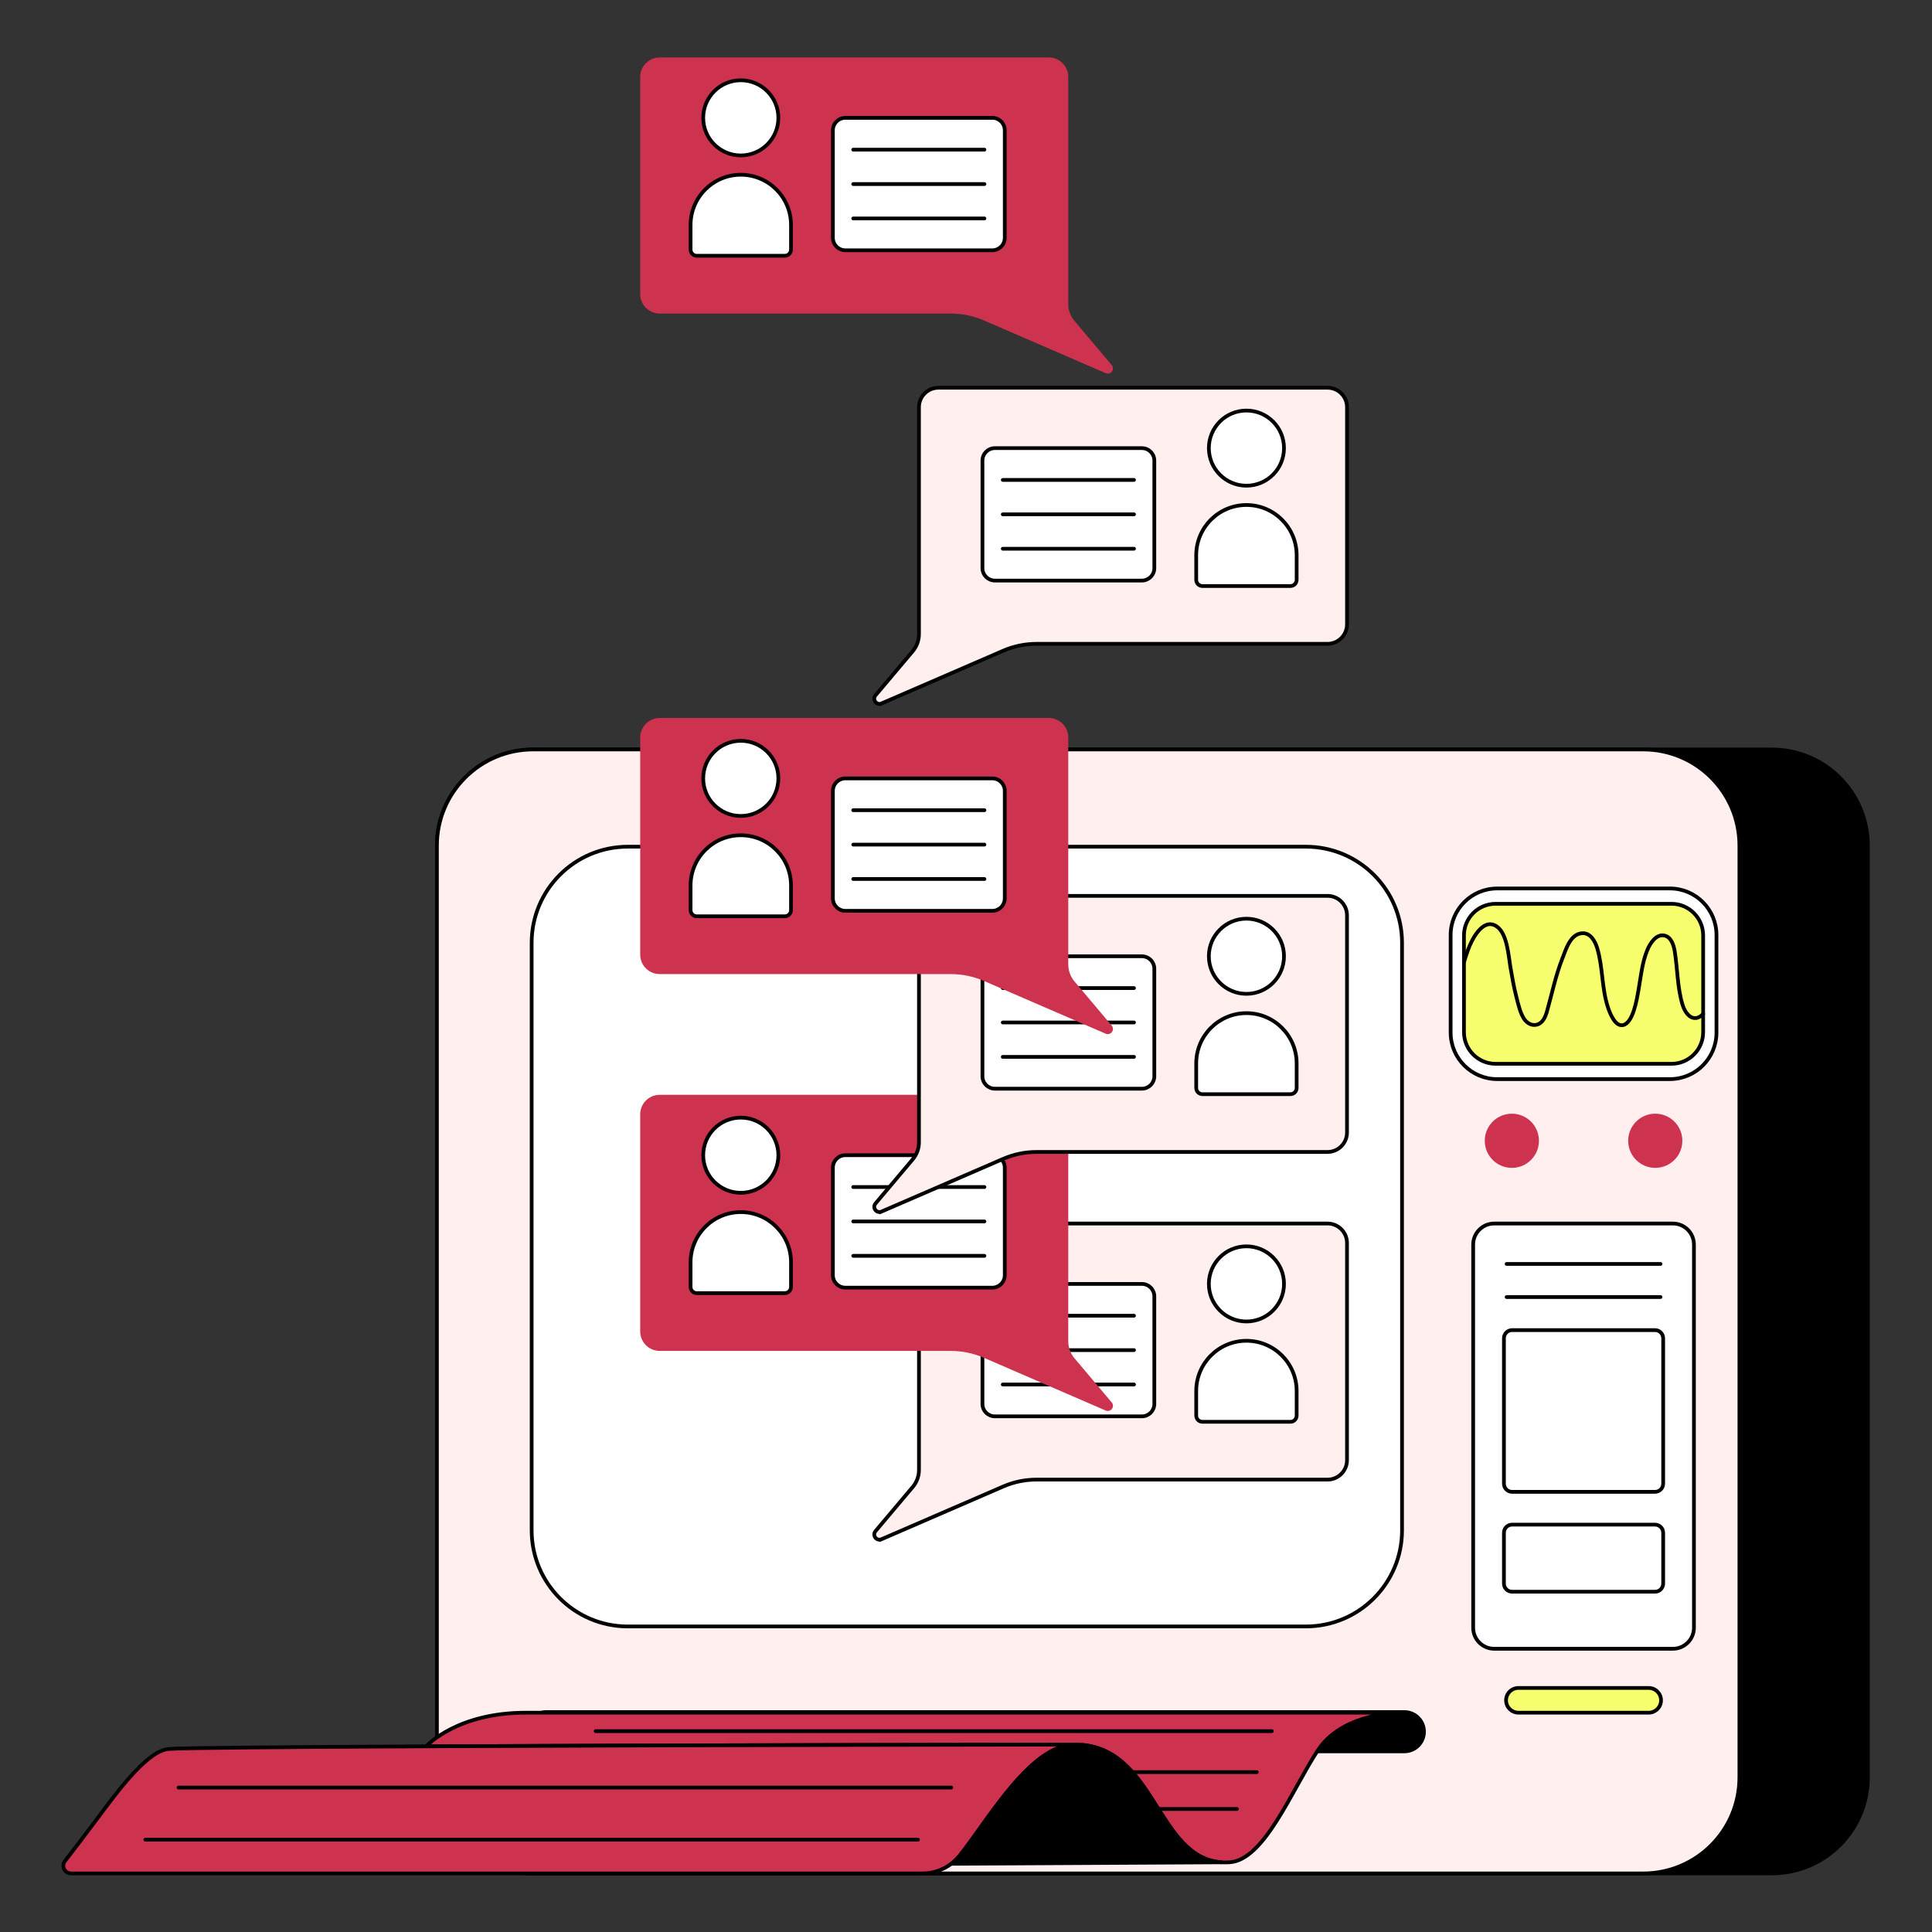 <svg width="2168" height="2168" viewBox="0 0 2168 2168" fill="none" xmlns="http://www.w3.org/2000/svg">
<rect x="0" y="0" width="2168" height="2168" fill="#333333" stroke="none"/>
<g clip-path="url(#clip0_3995_167061)">
<path d="M1988.17 841.016H598.191C538.603 841.016 490.297 889.322 490.297 948.91V1994.38C490.297 2053.97 538.603 2102.27 598.191 2102.27H1988.17C2047.76 2102.27 2096.07 2053.97 2096.07 1994.38V948.91C2096.07 889.322 2047.76 841.016 1988.17 841.016Z" fill="black"/>
<path d="M1988.17 841.016H598.191C538.603 841.016 490.297 889.322 490.297 948.91V1994.38C490.297 2053.97 538.603 2102.27 598.191 2102.27H1988.17C2047.76 2102.27 2096.07 2053.97 2096.07 1994.38V948.91C2096.07 889.322 2047.76 841.016 1988.17 841.016Z" stroke="black" stroke-width="4.178" stroke-miterlimit="10" stroke-linecap="round"/>
<path d="M1843.99 841.016H598.191C538.603 841.016 490.297 889.322 490.297 948.91V1994.38C490.297 2053.97 538.603 2102.27 598.191 2102.27H1843.99C1903.58 2102.27 1951.88 2053.97 1951.88 1994.38V948.91C1951.88 889.322 1903.58 841.016 1843.99 841.016Z" fill="#FFF0EF"/>
<path d="M1843.99 841.016H598.191C538.603 841.016 490.297 889.322 490.297 948.91V1994.38C490.297 2053.97 538.603 2102.27 598.191 2102.27H1843.99C1903.58 2102.27 1951.88 2053.97 1951.88 1994.38V948.91C1951.88 889.322 1903.58 841.016 1843.99 841.016Z" stroke="black" stroke-width="4.178" stroke-miterlimit="10" stroke-linecap="round"/>
<path d="M1465.4 950.117H704.488C644.9 950.117 596.594 998.423 596.594 1058.01V1717.23C596.594 1776.82 644.9 1825.12 704.488 1825.12H1465.4C1524.99 1825.12 1573.3 1776.82 1573.3 1717.23V1058.01C1573.3 998.423 1524.99 950.117 1465.4 950.117Z" fill="white"/>
<path d="M1465.4 950.117H704.488C644.9 950.117 596.594 998.423 596.594 1058.01V1717.23C596.594 1776.82 644.9 1825.12 704.488 1825.12H1465.4C1524.99 1825.12 1573.3 1776.82 1573.3 1717.23V1058.01C1573.3 998.423 1524.99 950.117 1465.4 950.117Z" stroke="black" stroke-width="4.178" stroke-miterlimit="10" stroke-linecap="round"/>
<path d="M1877.24 1372.98H1676.75C1663.7 1372.98 1653.12 1383.56 1653.12 1396.61V1826.54C1653.12 1839.59 1663.7 1850.17 1676.75 1850.17H1877.24C1890.29 1850.17 1900.87 1839.59 1900.87 1826.54V1396.61C1900.87 1383.56 1890.29 1372.98 1877.24 1372.98Z" fill="white"/>
<path d="M1877.24 1372.98H1676.75C1663.7 1372.98 1653.12 1383.56 1653.12 1396.61V1826.54C1653.12 1839.59 1663.7 1850.17 1676.75 1850.17H1877.24C1890.29 1850.17 1900.87 1839.59 1900.87 1826.54V1396.61C1900.87 1383.56 1890.29 1372.98 1877.24 1372.98Z" stroke="black" stroke-width="4.178" stroke-miterlimit="10" stroke-linecap="round"/>
<path d="M1857.18 1492.59H1696.79C1691.73 1492.59 1687.64 1496.69 1687.64 1501.74V1664.94C1687.64 1669.99 1691.73 1674.08 1696.79 1674.08H1857.18C1862.23 1674.08 1866.33 1669.99 1866.33 1664.94V1501.74C1866.33 1496.69 1862.23 1492.59 1857.18 1492.59Z" fill="white"/>
<path d="M1857.18 1492.59H1696.79C1691.73 1492.59 1687.64 1496.69 1687.64 1501.74V1664.94C1687.64 1669.99 1691.73 1674.08 1696.79 1674.08H1857.18C1862.23 1674.08 1866.33 1669.99 1866.33 1664.94V1501.74C1866.33 1496.69 1862.23 1492.59 1857.18 1492.59Z" stroke="black" stroke-width="4.178" stroke-miterlimit="10" stroke-linecap="round"/>
<path d="M1857.18 1710.87H1696.79C1691.73 1710.87 1687.64 1714.96 1687.64 1720.02V1777.01C1687.64 1782.07 1691.73 1786.16 1696.79 1786.16H1857.18C1862.23 1786.16 1866.33 1782.07 1866.33 1777.01V1720.02C1866.33 1714.96 1862.23 1710.87 1857.18 1710.87Z" fill="white"/>
<path d="M1857.18 1710.87H1696.79C1691.73 1710.87 1687.64 1714.96 1687.64 1720.02V1777.01C1687.64 1782.07 1691.73 1786.16 1696.79 1786.16H1857.18C1862.23 1786.16 1866.33 1782.07 1866.33 1777.01V1720.02C1866.33 1714.96 1862.23 1710.87 1857.18 1710.87Z" stroke="black" stroke-width="4.178" stroke-miterlimit="10" stroke-linecap="round"/>
<path d="M1850.05 1894.14H1703.92C1696.25 1894.14 1690.04 1900.35 1690.04 1908.02C1690.04 1915.68 1696.25 1921.89 1703.92 1921.89H1850.05C1857.72 1921.89 1863.94 1915.68 1863.94 1908.02C1863.94 1900.35 1857.72 1894.14 1850.05 1894.14Z" fill="#F8FF6E"/>
<path d="M1850.05 1894.14H1703.92C1696.25 1894.14 1690.04 1900.35 1690.04 1908.02C1690.04 1915.68 1696.25 1921.89 1703.92 1921.89H1850.05C1857.72 1921.89 1863.94 1915.68 1863.94 1908.02C1863.94 1900.35 1857.72 1894.14 1850.05 1894.14Z" stroke="black" stroke-width="4.178" stroke-miterlimit="10" stroke-linecap="round"/>
<path d="M1873.88 996.992H1680.1C1651.23 996.992 1627.84 1020.39 1627.84 1049.25V1158.67C1627.84 1187.53 1651.23 1210.93 1680.1 1210.93H1873.88C1902.75 1210.93 1926.15 1187.53 1926.15 1158.67V1049.25C1926.15 1020.39 1902.75 996.992 1873.88 996.992Z" fill="white"/>
<path d="M1875.69 1014.2H1678.3C1658.69 1014.2 1642.79 1030.1 1642.79 1049.71V1158.23C1642.79 1177.85 1658.69 1193.74 1678.3 1193.74H1875.69C1895.3 1193.74 1911.2 1177.85 1911.2 1158.23V1049.71C1911.2 1030.1 1895.3 1014.2 1875.69 1014.2Z" fill="#F8FF6E"/>
<path d="M1873.88 996.992H1680.1C1651.23 996.992 1627.84 1020.39 1627.84 1049.25V1158.67C1627.84 1187.53 1651.23 1210.93 1680.1 1210.93H1873.88C1902.75 1210.93 1926.15 1187.53 1926.15 1158.67V1049.25C1926.15 1020.39 1902.75 996.992 1873.88 996.992Z" stroke="black" stroke-width="4.178" stroke-miterlimit="10" stroke-linecap="round"/>
<path d="M1875.69 1014.2H1678.3C1658.69 1014.2 1642.79 1030.1 1642.79 1049.71V1158.23C1642.79 1177.85 1658.69 1193.74 1678.3 1193.74H1875.69C1895.3 1193.74 1911.2 1177.85 1911.2 1158.23V1049.71C1911.2 1030.1 1895.3 1014.2 1875.69 1014.2Z" stroke="black" stroke-width="4.178" stroke-miterlimit="10" stroke-linecap="round"/>
<path d="M1642.79 1079.79C1644.18 1075.08 1645.71 1070.42 1647.38 1065.79C1651.27 1055.07 1663.59 1029.5 1679.08 1039.28C1691.5 1047.12 1692.75 1072.91 1695.01 1085.79C1696.93 1096.67 1698.71 1107.6 1701.51 1118.28C1703.64 1126.45 1705.37 1135.03 1709.66 1142.41C1712.6 1147.45 1718.15 1151.27 1724.18 1149.93C1731.24 1148.37 1734.21 1141.02 1735.98 1134.78C1741.63 1114.77 1745.57 1095.01 1753.23 1075.55C1757.26 1065.31 1762.14 1047.98 1775.53 1047.22C1784.8 1046.67 1790.05 1056.37 1792.32 1064C1798.78 1085.54 1797.29 1108.95 1804.34 1130.3C1806.44 1136.69 1812.19 1151.88 1820.97 1150.38C1832.61 1148.37 1836.77 1121.19 1838.43 1112.18C1841.25 1096.68 1842.48 1080.64 1848.61 1065.93C1851.63 1058.64 1858.45 1047.69 1867.89 1049.85C1875.12 1051.48 1878.07 1060.06 1879.27 1067.38C1882.56 1087.38 1882.14 1108.06 1888.06 1127.44C1890.31 1134.78 1895.47 1143.13 1903.13 1142.38C1906.3 1142.06 1908.97 1140.17 1911.19 1137.76" stroke="black" stroke-width="4.178" stroke-miterlimit="10" stroke-linecap="round"/>
<path d="M1696.53 1310.53C1713.32 1310.53 1726.93 1296.92 1726.93 1280.13C1726.93 1263.34 1713.32 1249.73 1696.53 1249.73C1679.74 1249.73 1666.13 1263.34 1666.13 1280.13C1666.13 1296.92 1679.74 1310.53 1696.53 1310.53Z" fill="#CD324F"/>
<path d="M1857.45 1310.53C1874.24 1310.53 1887.85 1296.92 1887.85 1280.13C1887.85 1263.34 1874.24 1249.73 1857.45 1249.73C1840.66 1249.73 1827.05 1263.34 1827.05 1280.13C1827.05 1296.92 1840.66 1310.53 1857.45 1310.53Z" fill="#CD324F"/>
<path d="M1575.87 1919.09H613.26C599.924 1919.09 589.113 1929.9 589.113 1943.24C589.113 1956.58 599.924 1967.39 613.26 1967.39H1575.87C1589.21 1967.39 1600.02 1956.58 1600.02 1943.24C1600.02 1929.9 1589.21 1919.09 1575.87 1919.09Z" fill="black"/>
<path d="M1571.6 1921.9C1556.11 1922.26 1503.41 1926.35 1478.58 1964.47C1449.29 2009.42 1418.77 2087.21 1379.82 2089.78C1376.8 2089.98 1373.89 2089.99 1371.09 2089.81C1297.49 2085.37 1296.71 1958.31 1206.84 1957.66H1206.42C1191.38 1957.67 774.006 1958.23 478.285 1959.65C479.135 1958.7 512.82 1921.88 590.274 1921.88H1571.6V1921.9Z" fill="#CD324F"/>
<path d="M1571.6 1921.9C1556.11 1922.26 1503.41 1926.35 1478.58 1964.47C1449.29 2009.42 1418.77 2087.21 1379.82 2089.78C1376.8 2089.98 1373.89 2089.99 1371.09 2089.81C1297.49 2085.37 1296.71 1958.31 1206.84 1957.66H1206.42C1191.38 1957.67 774.006 1958.23 478.285 1959.65C479.135 1958.7 512.82 1921.88 590.274 1921.88H1571.6V1921.9Z" stroke="black" stroke-width="4.178" stroke-miterlimit="10" stroke-linecap="round"/>
<path d="M1206.42 1957.65C1156.19 1957.76 1109.4 2041.76 1077.02 2082.16C1074.2 2085.68 1070.98 2088.8 1067.44 2091.47C1058.24 2098.41 1046.96 2102.28 1035.19 2102.28H79.752C72.566 2102.28 68.514 2094.01 72.928 2088.32C81.381 2077.46 93.789 2061.35 106.753 2043.9C134.214 2006.93 165.686 1964.6 189.443 1962.61C204.245 1961.35 324.896 1960.39 478.284 1959.64C774.005 1958.22 1191.38 1957.66 1206.42 1957.65Z" fill="#CD324F"/>
<path d="M1206.42 1957.65C1156.19 1957.76 1109.4 2041.76 1077.02 2082.16C1074.2 2085.68 1070.98 2088.8 1067.44 2091.47C1058.24 2098.41 1046.96 2102.28 1035.19 2102.28H79.752C72.566 2102.28 68.514 2094.01 72.928 2088.32C81.381 2077.46 93.789 2061.35 106.753 2043.9C134.214 2006.93 165.686 1964.6 189.443 1962.61C204.245 1961.35 324.896 1960.39 478.284 1959.64C774.005 1958.22 1191.38 1957.66 1206.42 1957.65Z" stroke="black" stroke-width="4.178" stroke-miterlimit="10" stroke-linecap="round"/>
<path d="M1371.09 2089.8L1067.45 2091.47C1070.98 2088.8 1074.2 2085.68 1077.03 2082.16C1109.4 2041.76 1156.19 1957.76 1206.42 1957.65H1206.84C1296.71 1958.3 1297.49 2085.36 1371.09 2089.8Z" fill="black"/>
<path d="M1371.09 2089.8L1067.45 2091.47C1070.98 2088.8 1074.2 2085.68 1077.03 2082.16C1109.4 2041.76 1156.19 1957.76 1206.42 1957.65H1206.84C1296.71 1958.3 1297.49 2085.36 1371.09 2089.8Z" stroke="black" stroke-width="4.178" stroke-miterlimit="10" stroke-linecap="round"/>
<path d="M668.395 1942.62H1427.23" stroke="black" stroke-width="4.178" stroke-miterlimit="10" stroke-linecap="round"/>
<path d="M1410.33 1988.62H1270.77" stroke="black" stroke-width="4.178" stroke-miterlimit="10" stroke-linecap="round"/>
<path d="M1388.02 2029.97H1299.91" stroke="black" stroke-width="4.178" stroke-miterlimit="10" stroke-linecap="round"/>
<path d="M1067.44 2005.91H200.371" stroke="black" stroke-width="4.178" stroke-miterlimit="10" stroke-linecap="round"/>
<path d="M1030.12 2064.38H163.066" stroke="black" stroke-width="4.178" stroke-miterlimit="10" stroke-linecap="round"/>
<path d="M1690.64 1418.34H1863.34" stroke="black" stroke-width="4.178" stroke-miterlimit="10" stroke-linecap="round"/>
<path d="M1690.64 1455.48H1863.34" stroke="black" stroke-width="4.178" stroke-miterlimit="10" stroke-linecap="round"/>
<path d="M1240.78 418.762L1104.15 359.579C1092.37 354.482 1079.69 351.85 1066.85 351.85H740.267C728.194 351.85 718.418 342.074 718.418 330.001V86.347C718.418 74.274 728.208 64.484 740.281 64.484H1176.9C1188.97 64.484 1198.75 74.26 1198.75 86.333V341.03C1198.75 348.007 1201.21 354.774 1205.73 360.108L1247.52 409.668C1251.47 414.361 1246.4 421.185 1240.78 418.748V418.762Z" fill="#CD324F"/>
<path d="M831.28 174.418C854.567 174.418 873.446 155.54 873.446 132.252C873.446 108.964 854.567 90.086 831.28 90.086C807.992 90.086 789.113 108.964 789.113 132.252C789.113 155.54 807.992 174.418 831.28 174.418Z" fill="white"/>
<path d="M831.28 174.418C854.567 174.418 873.446 155.54 873.446 132.252C873.446 108.964 854.567 90.086 831.28 90.086C807.992 90.086 789.113 108.964 789.113 132.252C789.113 155.54 807.992 174.418 831.28 174.418Z" stroke="black" stroke-width="4.178" stroke-miterlimit="10" stroke-linecap="round"/>
<path d="M831.28 196.078C862.375 196.078 887.636 221.325 887.636 252.434V280.049C887.636 283.892 884.517 287.011 880.673 287.011H781.9C778.057 287.011 774.938 283.892 774.938 280.049V252.434C774.938 221.339 800.184 196.078 831.294 196.078H831.28Z" fill="white"/>
<path d="M831.28 196.078C862.375 196.078 887.636 221.325 887.636 252.434V280.049C887.636 283.892 884.517 287.011 880.673 287.011H781.9C778.057 287.011 774.938 283.892 774.938 280.049V252.434C774.938 221.339 800.184 196.078 831.294 196.078H831.28Z" stroke="black" stroke-width="4.178" stroke-miterlimit="10" stroke-linecap="round"/>
<path d="M1113.51 132.242H948.62C940.891 132.242 934.625 138.508 934.625 146.237V266.86C934.625 274.589 940.891 280.855 948.62 280.855H1113.51C1121.24 280.855 1127.51 274.589 1127.51 266.86V146.237C1127.51 138.508 1121.24 132.242 1113.51 132.242Z" fill="white"/>
<path d="M1113.51 132.242H948.62C940.891 132.242 934.625 138.508 934.625 146.237V266.86C934.625 274.589 940.891 280.855 948.62 280.855H1113.51C1121.24 280.855 1127.51 274.589 1127.51 266.86V146.237C1127.51 138.508 1121.24 132.242 1113.51 132.242Z" stroke="black" stroke-width="4.178" stroke-miterlimit="10" stroke-linecap="round"/>
<path d="M957.438 167.945H1104.69" stroke="black" stroke-width="4.178" stroke-miterlimit="10" stroke-linecap="round"/>
<path d="M957.438 206.547H1104.69" stroke="black" stroke-width="4.178" stroke-miterlimit="10" stroke-linecap="round"/>
<path d="M957.438 245.141H1104.69" stroke="black" stroke-width="4.178" stroke-miterlimit="10" stroke-linecap="round"/>
<path d="M989.189 789.379L1125.81 730.196C1137.59 725.099 1150.28 722.467 1163.12 722.467H1489.7C1501.77 722.467 1511.55 712.691 1511.55 700.618V456.964C1511.55 444.891 1501.76 435.102 1489.68 435.102H1053.07C1040.99 435.102 1031.22 444.877 1031.22 456.951V711.647C1031.22 718.624 1028.75 725.391 1024.24 730.725L982.45 780.286C978.495 784.978 983.564 791.802 989.189 789.365V789.379Z" fill="#FFF0EF"/>
<path d="M989.189 789.379L1125.81 730.196C1137.59 725.099 1150.28 722.467 1163.12 722.467H1489.7C1501.77 722.467 1511.55 712.691 1511.55 700.618V456.964C1511.55 444.891 1501.76 435.102 1489.68 435.102H1053.07C1040.99 435.102 1031.22 444.877 1031.22 456.951V711.647C1031.22 718.624 1028.75 725.391 1024.24 730.725L982.45 780.286C978.495 784.978 983.564 791.802 989.189 789.365V789.379Z" stroke="black" stroke-width="4.178" stroke-miterlimit="10" stroke-linecap="round"/>
<path d="M1398.69 545.028C1421.97 545.028 1440.85 526.149 1440.85 502.862C1440.85 479.574 1421.97 460.695 1398.69 460.695C1375.4 460.695 1356.52 479.574 1356.52 502.862C1356.52 526.149 1375.4 545.028 1398.69 545.028Z" fill="white"/>
<path d="M1398.69 545.028C1421.97 545.028 1440.85 526.149 1440.85 502.862C1440.85 479.574 1421.97 460.695 1398.69 460.695C1375.4 460.695 1356.52 479.574 1356.52 502.862C1356.52 526.149 1375.4 545.028 1398.69 545.028Z" stroke="black" stroke-width="4.178" stroke-miterlimit="10" stroke-linecap="round"/>
<path d="M1448.06 657.617H1349.29C1345.45 657.617 1342.33 654.498 1342.33 650.654V623.04C1342.33 591.945 1367.57 566.684 1398.68 566.684C1429.78 566.684 1455.04 591.931 1455.04 623.04V650.654C1455.04 654.498 1451.92 657.617 1448.08 657.617H1448.06Z" fill="white"/>
<path d="M1448.06 657.617H1349.29C1345.45 657.617 1342.33 654.498 1342.33 650.654V623.04C1342.33 591.945 1367.57 566.684 1398.68 566.684C1429.78 566.684 1455.04 591.931 1455.04 623.04V650.654C1455.04 654.498 1451.92 657.617 1448.08 657.617H1448.06Z" stroke="black" stroke-width="4.178" stroke-miterlimit="10" stroke-linecap="round"/>
<path d="M1116.45 651.484H1281.34C1289.07 651.484 1295.34 645.219 1295.34 637.489V516.867C1295.34 509.138 1289.07 502.872 1281.34 502.872H1116.45C1108.72 502.872 1102.45 509.138 1102.45 516.867V637.489C1102.45 645.219 1108.72 651.484 1116.45 651.484Z" fill="white"/>
<path d="M1116.45 651.484H1281.34C1289.07 651.484 1295.34 645.219 1295.34 637.489V516.867C1295.34 509.138 1289.07 502.872 1281.34 502.872H1116.45C1108.72 502.872 1102.45 509.138 1102.45 516.867V637.489C1102.45 645.219 1108.72 651.484 1116.45 651.484Z" stroke="black" stroke-width="4.178" stroke-miterlimit="10" stroke-linecap="round"/>
<path d="M1272.53 538.562H1125.27" stroke="black" stroke-width="4.178" stroke-miterlimit="10" stroke-linecap="round"/>
<path d="M1272.53 577.164H1125.27" stroke="black" stroke-width="4.178" stroke-miterlimit="10" stroke-linecap="round"/>
<path d="M1272.53 615.758H1125.27" stroke="black" stroke-width="4.178" stroke-miterlimit="10" stroke-linecap="round"/>
<path d="M989.189 1727.25L1125.81 1668.07C1137.59 1662.97 1150.28 1660.34 1163.12 1660.34H1489.7C1501.77 1660.34 1511.55 1650.57 1511.55 1638.49V1394.84C1511.55 1382.77 1501.76 1372.98 1489.68 1372.98H1053.07C1040.99 1372.98 1031.22 1382.75 1031.22 1394.83V1649.52C1031.22 1656.5 1028.75 1663.27 1024.24 1668.6L982.45 1718.16C978.495 1722.85 983.564 1729.68 989.189 1727.24V1727.25Z" fill="#FFF0EF"/>
<path d="M989.189 1727.25L1125.81 1668.07C1137.59 1662.97 1150.28 1660.34 1163.12 1660.34H1489.7C1501.77 1660.34 1511.55 1650.57 1511.55 1638.49V1394.84C1511.55 1382.77 1501.76 1372.98 1489.68 1372.98H1053.07C1040.99 1372.98 1031.22 1382.75 1031.22 1394.83V1649.52C1031.22 1656.5 1028.75 1663.27 1024.24 1668.6L982.45 1718.16C978.495 1722.85 983.564 1729.68 989.189 1727.24V1727.25Z" stroke="black" stroke-width="4.178" stroke-miterlimit="10" stroke-linecap="round"/>
<path d="M1398.69 1482.9C1421.97 1482.9 1440.85 1464.02 1440.85 1440.74C1440.85 1417.45 1421.97 1398.57 1398.69 1398.57C1375.4 1398.57 1356.52 1417.45 1356.52 1440.74C1356.52 1464.02 1375.4 1482.9 1398.69 1482.9Z" fill="white"/>
<path d="M1398.69 1482.9C1421.97 1482.9 1440.85 1464.02 1440.85 1440.74C1440.85 1417.45 1421.97 1398.57 1398.69 1398.57C1375.4 1398.57 1356.52 1417.45 1356.52 1440.74C1356.52 1464.02 1375.4 1482.9 1398.69 1482.9Z" stroke="black" stroke-width="4.178" stroke-miterlimit="10" stroke-linecap="round"/>
<path d="M1448.06 1595.49H1349.29C1345.45 1595.49 1342.33 1592.37 1342.33 1588.53V1560.92C1342.33 1529.82 1367.57 1504.56 1398.68 1504.56C1429.78 1504.56 1455.04 1529.81 1455.04 1560.92V1588.53C1455.04 1592.37 1451.92 1595.49 1448.08 1595.49H1448.06Z" fill="white"/>
<path d="M1448.06 1595.49H1349.29C1345.45 1595.49 1342.33 1592.37 1342.33 1588.53V1560.92C1342.33 1529.82 1367.57 1504.56 1398.68 1504.56C1429.78 1504.56 1455.04 1529.81 1455.04 1560.92V1588.53C1455.04 1592.37 1451.92 1595.49 1448.08 1595.49H1448.06Z" stroke="black" stroke-width="4.178" stroke-miterlimit="10" stroke-linecap="round"/>
<path d="M1116.45 1589.36H1281.34C1289.07 1589.36 1295.34 1583.09 1295.34 1575.36V1454.74C1295.34 1447.01 1289.07 1440.75 1281.34 1440.75H1116.45C1108.72 1440.75 1102.45 1447.01 1102.45 1454.74V1575.36C1102.45 1583.09 1108.72 1589.36 1116.45 1589.36Z" fill="white"/>
<path d="M1116.45 1589.36H1281.34C1289.07 1589.36 1295.34 1583.09 1295.34 1575.36V1454.74C1295.34 1447.01 1289.07 1440.75 1281.34 1440.75H1116.45C1108.72 1440.75 1102.45 1447.01 1102.45 1454.74V1575.36C1102.45 1583.09 1108.72 1589.36 1116.45 1589.36Z" stroke="black" stroke-width="4.178" stroke-miterlimit="10" stroke-linecap="round"/>
<path d="M1272.53 1476.44H1125.27" stroke="black" stroke-width="4.178" stroke-miterlimit="10" stroke-linecap="round"/>
<path d="M1272.53 1515.04H1125.27" stroke="black" stroke-width="4.178" stroke-miterlimit="10" stroke-linecap="round"/>
<path d="M1272.53 1553.63H1125.27" stroke="black" stroke-width="4.178" stroke-miterlimit="10" stroke-linecap="round"/>
<path d="M1240.78 1582.84L1104.15 1523.66C1092.37 1518.56 1079.69 1515.93 1066.85 1515.93H740.267C728.194 1515.93 718.418 1506.15 718.418 1494.08V1250.43C718.418 1238.35 728.208 1228.56 740.281 1228.56H1176.9C1188.97 1228.56 1198.75 1238.34 1198.75 1250.41V1505.11C1198.75 1512.08 1201.21 1518.85 1205.73 1524.19L1247.52 1573.75C1251.47 1578.44 1246.4 1585.26 1240.78 1582.83V1582.84Z" fill="#CD324F"/>
<path d="M831.28 1338.5C854.567 1338.5 873.446 1319.62 873.446 1296.33C873.446 1273.04 854.567 1254.16 831.28 1254.16C807.992 1254.16 789.113 1273.04 789.113 1296.33C789.113 1319.62 807.992 1338.5 831.28 1338.5Z" fill="white"/>
<path d="M831.28 1338.5C854.567 1338.5 873.446 1319.62 873.446 1296.33C873.446 1273.04 854.567 1254.16 831.28 1254.16C807.992 1254.16 789.113 1273.04 789.113 1296.33C789.113 1319.62 807.992 1338.5 831.28 1338.5Z" stroke="black" stroke-width="4.178" stroke-miterlimit="10" stroke-linecap="round"/>
<path d="M831.28 1360.16C862.375 1360.16 887.636 1385.4 887.636 1416.51V1444.13C887.636 1447.97 884.517 1451.09 880.673 1451.09H781.9C778.057 1451.09 774.938 1447.97 774.938 1444.13V1416.51C774.938 1385.42 800.184 1360.16 831.294 1360.16H831.28Z" fill="white"/>
<path d="M831.28 1360.16C862.375 1360.16 887.636 1385.4 887.636 1416.51V1444.13C887.636 1447.97 884.517 1451.09 880.673 1451.09H781.9C778.057 1451.09 774.938 1447.97 774.938 1444.13V1416.51C774.938 1385.42 800.184 1360.16 831.294 1360.16H831.28Z" stroke="black" stroke-width="4.178" stroke-miterlimit="10" stroke-linecap="round"/>
<path d="M1113.51 1296.32H948.62C940.891 1296.32 934.625 1302.59 934.625 1310.32V1430.94C934.625 1438.67 940.891 1444.93 948.62 1444.93H1113.51C1121.24 1444.93 1127.51 1438.67 1127.51 1430.94V1310.32C1127.51 1302.59 1121.24 1296.32 1113.51 1296.32Z" fill="white"/>
<path d="M1113.51 1296.32H948.62C940.891 1296.32 934.625 1302.59 934.625 1310.32V1430.94C934.625 1438.67 940.891 1444.93 948.62 1444.93H1113.51C1121.24 1444.93 1127.51 1438.67 1127.51 1430.94V1310.32C1127.51 1302.59 1121.24 1296.32 1113.51 1296.32Z" stroke="black" stroke-width="4.178" stroke-miterlimit="10" stroke-linecap="round"/>
<path d="M957.438 1332.03H1104.69" stroke="black" stroke-width="4.178" stroke-miterlimit="10" stroke-linecap="round"/>
<path d="M957.438 1370.63H1104.69" stroke="black" stroke-width="4.178" stroke-miterlimit="10" stroke-linecap="round"/>
<path d="M957.438 1409.23H1104.69" stroke="black" stroke-width="4.178" stroke-miterlimit="10" stroke-linecap="round"/>
<path d="M989.189 1359.58L1125.81 1300.4C1137.59 1295.3 1150.28 1292.67 1163.12 1292.67H1489.7C1501.77 1292.67 1511.55 1282.89 1511.55 1270.82V1027.17C1511.55 1015.09 1501.76 1005.3 1489.68 1005.3H1053.07C1040.99 1005.3 1031.22 1015.08 1031.22 1027.15V1281.85C1031.22 1288.83 1028.75 1295.59 1024.24 1300.93L982.45 1350.49C978.495 1355.18 983.564 1362.01 989.189 1359.57V1359.58Z" fill="#FFF0EF"/>
<path d="M989.189 1359.58L1125.81 1300.4C1137.59 1295.3 1150.28 1292.67 1163.12 1292.67H1489.7C1501.77 1292.67 1511.55 1282.89 1511.55 1270.82V1027.17C1511.55 1015.09 1501.76 1005.3 1489.68 1005.3H1053.07C1040.99 1005.3 1031.22 1015.08 1031.22 1027.15V1281.85C1031.22 1288.83 1028.75 1295.59 1024.24 1300.93L982.45 1350.49C978.495 1355.18 983.564 1362.01 989.189 1359.57V1359.58Z" stroke="black" stroke-width="4.178" stroke-miterlimit="10" stroke-linecap="round"/>
<path d="M1398.69 1115.24C1421.97 1115.24 1440.85 1096.36 1440.85 1073.07C1440.85 1049.78 1421.97 1030.91 1398.69 1030.91C1375.4 1030.91 1356.52 1049.78 1356.52 1073.07C1356.52 1096.36 1375.4 1115.24 1398.69 1115.24Z" fill="white"/>
<path d="M1398.69 1115.24C1421.97 1115.24 1440.85 1096.36 1440.85 1073.07C1440.85 1049.78 1421.97 1030.91 1398.69 1030.91C1375.4 1030.91 1356.52 1049.78 1356.52 1073.07C1356.52 1096.36 1375.4 1115.24 1398.69 1115.24Z" stroke="black" stroke-width="4.178" stroke-miterlimit="10" stroke-linecap="round"/>
<path d="M1448.06 1227.83H1349.29C1345.45 1227.83 1342.33 1224.71 1342.33 1220.87V1193.25C1342.33 1162.16 1367.57 1136.89 1398.68 1136.89C1429.78 1136.89 1455.04 1162.14 1455.04 1193.25V1220.87C1455.04 1224.71 1451.92 1227.83 1448.08 1227.83H1448.06Z" fill="white"/>
<path d="M1448.06 1227.83H1349.29C1345.45 1227.83 1342.33 1224.71 1342.33 1220.87V1193.25C1342.33 1162.16 1367.57 1136.89 1398.68 1136.89C1429.78 1136.89 1455.04 1162.14 1455.04 1193.25V1220.87C1455.04 1224.71 1451.92 1227.83 1448.08 1227.83H1448.06Z" stroke="black" stroke-width="4.178" stroke-miterlimit="10" stroke-linecap="round"/>
<path d="M1116.45 1221.69H1281.34C1289.07 1221.69 1295.34 1215.42 1295.34 1207.69V1087.07C1295.34 1079.34 1289.07 1073.08 1281.34 1073.08H1116.45C1108.72 1073.08 1102.45 1079.34 1102.45 1087.07V1207.69C1102.45 1215.42 1108.72 1221.69 1116.45 1221.69Z" fill="white"/>
<path d="M1116.45 1221.69H1281.34C1289.07 1221.69 1295.34 1215.42 1295.34 1207.69V1087.07C1295.34 1079.34 1289.07 1073.08 1281.34 1073.08H1116.45C1108.72 1073.08 1102.45 1079.34 1102.45 1087.07V1207.69C1102.45 1215.42 1108.72 1221.69 1116.45 1221.69Z" stroke="black" stroke-width="4.178" stroke-miterlimit="10" stroke-linecap="round"/>
<path d="M1272.53 1108.77H1125.27" stroke="black" stroke-width="4.178" stroke-miterlimit="10" stroke-linecap="round"/>
<path d="M1272.53 1147.38H1125.27" stroke="black" stroke-width="4.178" stroke-miterlimit="10" stroke-linecap="round"/>
<path d="M1272.53 1185.97H1125.27" stroke="black" stroke-width="4.178" stroke-miterlimit="10" stroke-linecap="round"/>
<path d="M1240.78 1159.97L1104.15 1100.79C1092.37 1095.69 1079.69 1093.06 1066.85 1093.06H740.267C728.194 1093.06 718.418 1083.29 718.418 1071.21V827.558C718.418 815.485 728.208 805.695 740.281 805.695H1176.9C1188.97 805.695 1198.75 815.471 1198.75 827.544V1082.24C1198.75 1089.22 1201.21 1095.99 1205.73 1101.32L1247.52 1150.88C1251.47 1155.57 1246.4 1162.4 1240.78 1159.96V1159.97Z" fill="#CD324F"/>
<path d="M831.28 915.637C854.567 915.637 873.446 896.759 873.446 873.471C873.446 850.183 854.567 831.305 831.28 831.305C807.992 831.305 789.113 850.183 789.113 873.471C789.113 896.759 807.992 915.637 831.28 915.637Z" fill="white"/>
<path d="M831.28 915.637C854.567 915.637 873.446 896.759 873.446 873.471C873.446 850.183 854.567 831.305 831.28 831.305C807.992 831.305 789.113 850.183 789.113 873.471C789.113 896.759 807.992 915.637 831.28 915.637Z" stroke="black" stroke-width="4.178" stroke-miterlimit="10" stroke-linecap="round"/>
<path d="M831.28 937.289C862.375 937.289 887.636 962.536 887.636 993.645V1021.26C887.636 1025.1 884.517 1028.22 880.673 1028.22H781.9C778.057 1028.22 774.938 1025.1 774.938 1021.26V993.645C774.938 962.55 800.184 937.289 831.294 937.289H831.28Z" fill="white"/>
<path d="M831.28 937.289C862.375 937.289 887.636 962.536 887.636 993.645V1021.26C887.636 1025.1 884.517 1028.22 880.673 1028.22H781.9C778.057 1028.22 774.938 1025.1 774.938 1021.26V993.645C774.938 962.55 800.184 937.289 831.294 937.289H831.28Z" stroke="black" stroke-width="4.178" stroke-miterlimit="10" stroke-linecap="round"/>
<path d="M1113.51 873.477H948.62C940.891 873.477 934.625 879.742 934.625 887.472V1008.09C934.625 1015.82 940.891 1022.09 948.62 1022.09H1113.51C1121.24 1022.09 1127.51 1015.82 1127.51 1008.09V887.472C1127.51 879.742 1121.24 873.477 1113.51 873.477Z" fill="white"/>
<path d="M1113.51 873.477H948.62C940.891 873.477 934.625 879.742 934.625 887.472V1008.09C934.625 1015.82 940.891 1022.09 948.62 1022.09H1113.51C1121.24 1022.09 1127.51 1015.82 1127.51 1008.09V887.472C1127.51 879.742 1121.24 873.477 1113.51 873.477Z" stroke="black" stroke-width="4.178" stroke-miterlimit="10" stroke-linecap="round"/>
<path d="M957.438 909.172H1104.69" stroke="black" stroke-width="4.178" stroke-miterlimit="10" stroke-linecap="round"/>
<path d="M957.438 947.773H1104.69" stroke="black" stroke-width="4.178" stroke-miterlimit="10" stroke-linecap="round"/>
<path d="M957.438 986.367H1104.69" stroke="black" stroke-width="4.178" stroke-miterlimit="10" stroke-linecap="round"/>
</g>
<defs>
<clipPath id="clip0_3995_167061">
<rect width="2029.15" height="2039.88" fill="white" transform="translate(69 64.492)"/>
</clipPath>
</defs>
</svg>

